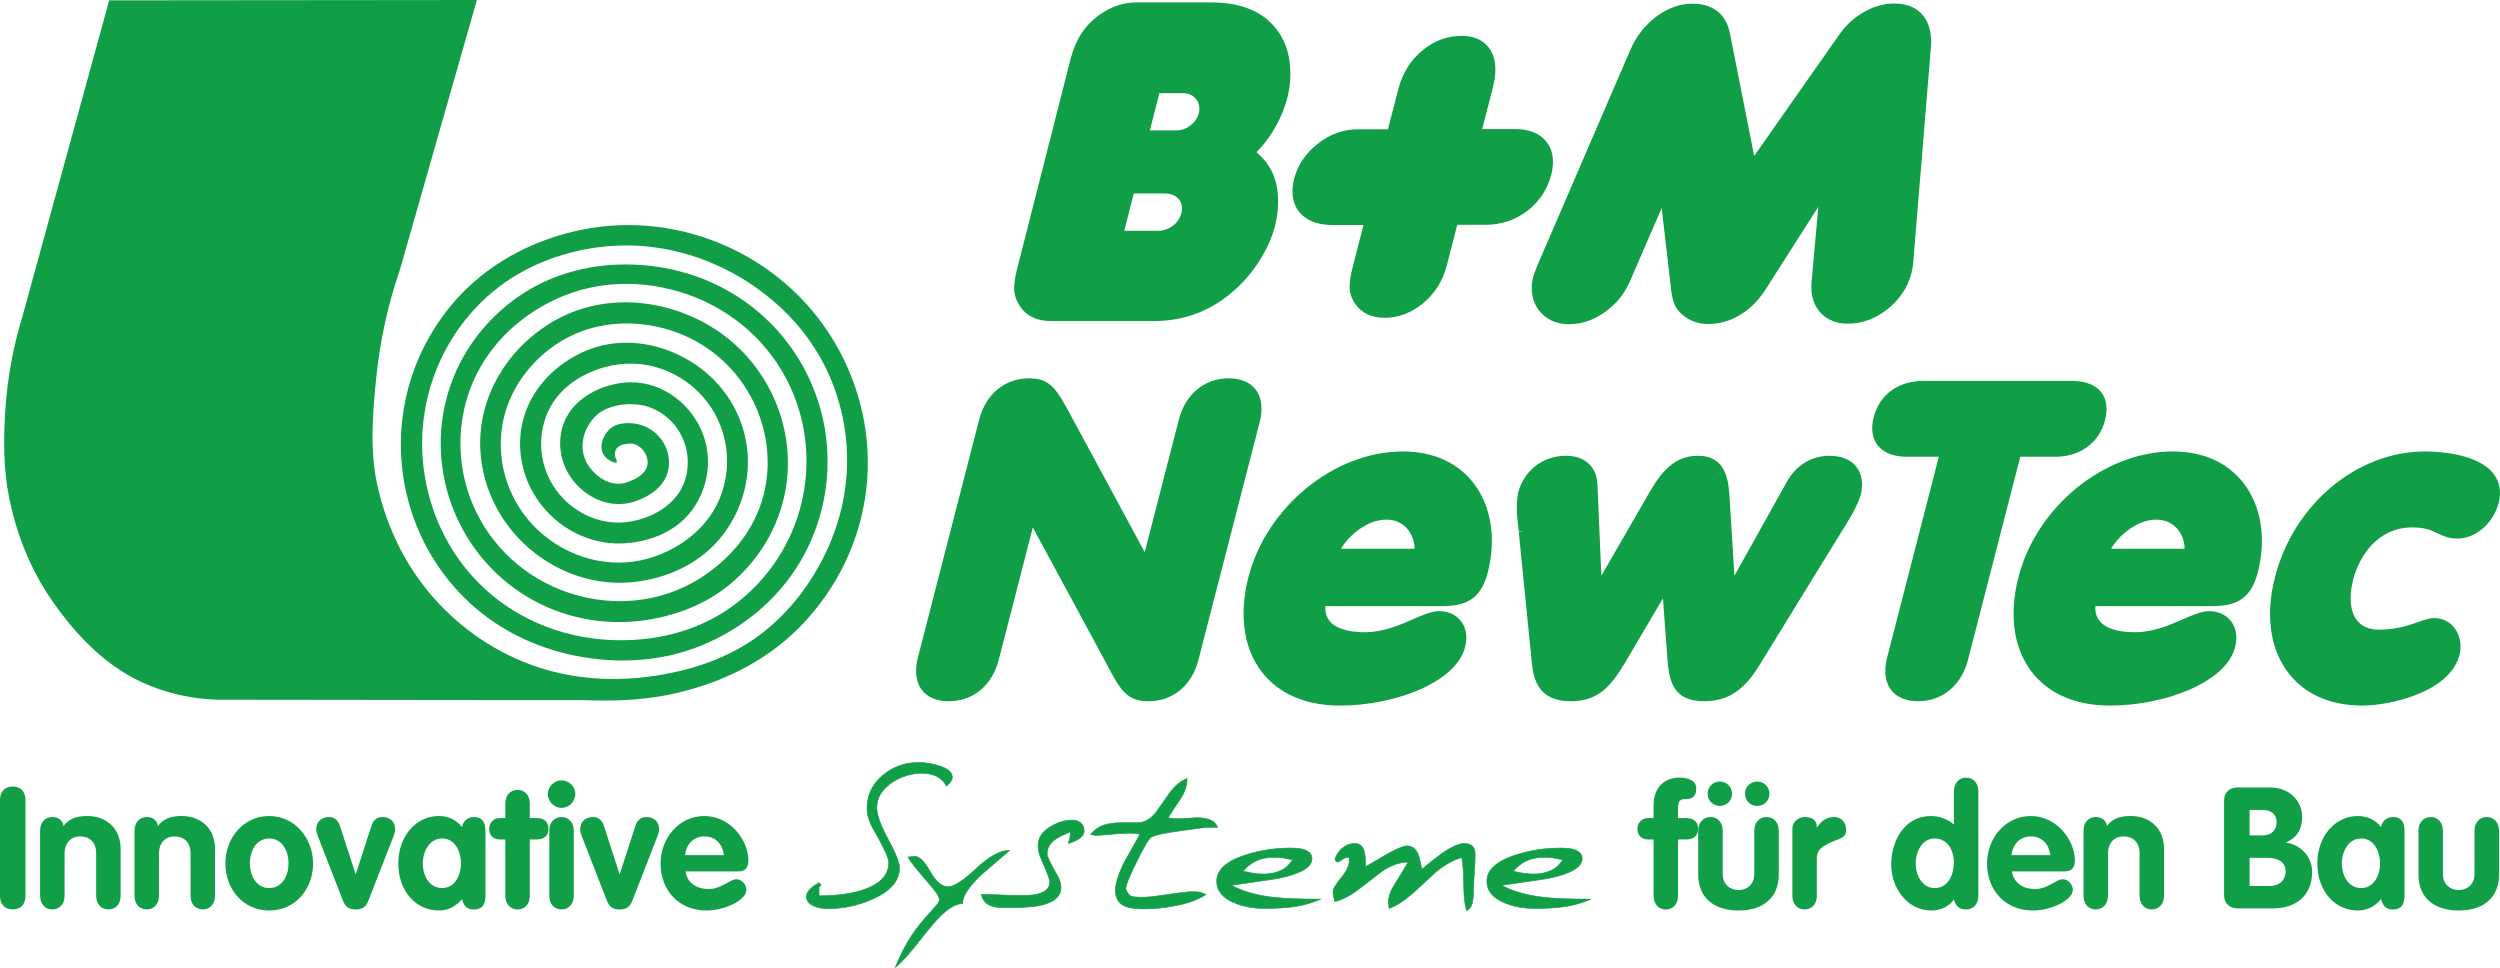 <?xml version="1.0" encoding="UTF-8"?><svg id="a" xmlns="http://www.w3.org/2000/svg" viewBox="0 0 1522.8 589.77"><defs><style>.b{fill-rule:evenodd;}.b,.c{fill:#109e46;}.d{fill:none;stroke:#109e46;stroke-width:.36px;}</style></defs><path class="b" d="M375.61,282.01l-.04-1.83c-1.02-1.62-1.32-3.57-.76-5.4,.98-3.36,4.67-4.25,7.82-4.55,5.82-.56,10.58,3.95,11.69,9.52,1.49,7.57-6.04,11.82-12.33,13.99-9.18,3.18-18.15-2.35-23.37-9.87-6.76-9.73-3.96-22.7,4.59-30.85,7.4-7.01,24.28-9.49,36.33-3.32,14.58,7.43,22.02,23.84,18.54,39.74-3.61,16.41-18.95,25.85-34.8,28.35-14.92,2.39-29.76-3.4-40.22-14.15-12.79-13.22-16.84-32.62-10.51-49.86,6.42-17.47,23.12-27.89,40.93-31.3,18.96-3.61,38.35,2.77,51.99,16.33,15.72,15.64,21.22,38.72,14.71,59.89-5.92,19.25-21.82,33.12-40.48,39.96-23.54,8.61-49.6,3.05-68.73-12.86-18.44-15.29-28.05-38.84-25.55-62.69,2.3-21.68,14.88-40.64,32.69-52.93,20.92-14.4,47.44-16.53,71.32-8.66,20.58,6.76,37.75,21.17,47.99,40.22,9.87,18.35,12.88,39.78,7.64,60.01-5.47,21.17-19.92,38.51-38.2,50.21-25.63,16.45-57.64,18.36-85.78,7.14-25.15-10.05-45.09-30.09-54.57-55.52-7.9-21.21-8.09-44.51-.43-65.8,9.05-25.13,28.72-44.59,52.83-55.7,24.86-11.43,53.13-11.86,78.89-3.1,22.45,7.64,41.99,22.19,55.26,41.87,17.85,26.49,22.74,59.56,13.93,90.21-6.8,23.67-21.46,44.3-41.43,58.62-21.1,15.14-46.98,21.21-72.74,20.2-30.73-1.19-60.27-13.3-81.86-35.42-15.81-16.15-26.4-36.63-31.12-58.7-4.5-20.96-3.4-42.76,3.27-63.13,6.51-19.93,18.03-37.87,33.62-51.95,19.04-17.17,43.31-26.99,68.6-30.18,29.59-3.75,59.38,3.07,85.01,18.11,22.92,13.47,42,32.91,53.39,57.01,8.96,18.96,13.09,39.88,12.11,60.82-.92,20.19-6.88,39.74-16.53,57.47-9.14,16.71-21.42,31.55-36.72,43-19.35,14.44-42.64,21.88-66.4,25.12-24.49,3.35-49.52,1.43-72.77-7.12-22.57-8.29-42.64-22.15-58.66-40.04-17.34-19.34-28.9-43.03-34.68-68.27-4.97-21.64-3.15-43.91-.98-65.84,2.25-22.83,7.19-45.36,14.66-67.04L290.47,0,66.51,.22,13.58,193.12c-5.48,17.98-8.93,36.52-10.24,55.26-1.28,18.4-1.4,36.98,2.3,55.09,4.5,22.18,12.97,43.4,25.85,62.05,15.17,21.98,34.3,41.83,59.37,51.99,15.26,6.16,31.62,9.14,48.08,8.71l217.33,.27c16.62,.59,32.86,.2,49.14-2.95,30.81-5.94,60.06-19.41,82.13-41.99,22.3-22.87,36.68-52.38,40.2-84.17,3.45-30.86-3.48-61.93-19.25-88.67-15.89-26.99-40.17-47.99-69.03-60.1-28.3-11.9-59.67-14.75-89.6-7.7-27.63,6.5-53.22,20.45-72.18,41.75-24.53,27.58-36.47,64.1-32.9,100.83,3.15,32.14,17.77,62.11,41.58,83.96,19.29,17.72,43.65,28.74,69.45,32.93,24.27,3.97,49.35,2,72.13-7.48,26.35-10.95,48.67-30.13,62.11-55.43,12.32-23.25,16.75-49.86,12.46-75.83-3.75-22.57-13.86-43.58-29.17-60.57-19.59-21.81-46.63-35.33-75.66-38.95-28.57-3.56-57.94,1.92-81.78,18.45-20.71,14.36-36.17,35.2-43.19,59.47-6.8,23.47-5.39,48.5,3.79,71.12,9.52,23.47,26.81,42.93,49.14,54.92,20.66,11.1,44.37,15.05,67.58,11.65,18.7-2.75,36.73-9.68,51.39-21.8,19.42-16.07,32.17-38.98,34.81-64.1,1.96-18.71-1.77-37.55-10.36-54.25-9.56-18.58-24.83-33.62-43.57-42.84-28.91-14.28-63.46-14.79-91.1,2.59-25.88,16.28-42.84,44.34-41.86,75.2,.73,22.05,10.29,42.85,26.14,58.15,17.6,16.99,41.53,26.18,65.98,23.97,22.01-2,43.05-11.82,56.36-29.76,12.02-16.22,17.09-36.64,13.35-56.53-3.82-20.19-16.28-37.62-33.79-48.29-19.98-12.2-44.76-15.43-66.23-5.31-19.42,9.18-34.47,26.65-37.1,48.33-2.13,17.35,3.53,34.7,15.18,47.65,12.23,13.65,29.88,21.38,48.23,20.19,16.62-1.07,32.95-8.02,42.29-22.18,9.82-14.85,11.13-33.84,2.85-49.66-9.39-17.94-28.73-29.12-48.96-25.58-16.11,2.81-31.66,12.7-34.94,29.5-2.04,10.41,.56,21.17,7.1,29.54,8.75,11.18,23.16,17.47,37.06,13.09,10.16-3.23,20.19-10.11,21.34-21.38,1.15-11.27-5.78-21.72-16.53-25.25-7.74-2.56-17.13-1.36-20.66,3.69-3.11,3.15-5.36,10.04-2.51,14.29,1.83,2.71,4.71,4.55,7.95,5.01"/><path class="b" d="M767.59,90.3l-2.21,2.39,2.37,2.25c7.18,6.87,10.79,16.21,10.79,28.03,0,4.78-.66,9.73-1.95,14.84-1.52,5.93-4.09,12.01-7.74,18.25-4.14,7.06-9.12,13.37-14.96,18.91-14.47,13.74-31.57,20.61-51.32,20.61h-62.25c-8.9,0-15.35-3.17-19.36-9.52-2.14-3.39-3.21-6.83-3.21-10.35,0-2.76,.49-6.35,1.5-10.75l32.95-129.37c2.94-11.51,8.78-20.37,17.55-26.56,7.12-5.04,14.62-7.57,22.48-7.57h45.28c16.79,0,29.39,4.59,37.84,13.76,7.1,7.71,10.65,17.67,10.65,29.88,0,4.79-.6,9.53-1.78,14.2-1.5,5.88-3.8,11.64-6.89,17.28-2.88,5.24-6.13,9.82-9.73,13.71m-67.17-10.85h16.07c3.1,0,5.97-1,8.63-3.04,2.65-2.02,4.34-4.48,5.08-7.39,.25-.92,.36-1.84,.36-2.76,0-2.69-.91-4.92-2.74-6.72-1.88-1.85-4.25-2.76-7.13-2.76h-14.52l-5.76,22.66Zm-15.62,61.16h20.08c3.72,0,6.95-1.08,9.7-3.23,2.57-2,4.24-4.55,5.04-7.62,.23-.93,.36-1.86,.36-2.76,0-2.72-.99-4.94-2.95-6.64-1.93-1.67-4.48-2.51-7.65-2.51h-18.77l-5.81,22.76Z"/><path class="b" d="M830.51,137.06h-18.72c-8.02,0-14.21-1.99-18.56-6-3.97-3.65-5.96-8.52-5.96-14.63,0-2.38,.33-4.85,.98-7.4,2.14-8.37,6.89-15.48,14.24-21.32,7.5-5.98,15.73-8.95,24.68-8.95h18.27l6.24-24.25c2.56-9.96,7.56-17.95,15.01-24.01,7.08-5.76,14.96-8.64,23.63-8.64,6.27,0,11.23,1.75,14.86,5.25,3.79,3.66,5.68,8.8,5.68,15.42,0,3.25-.48,6.75-1.44,10.48l-6.57,25.61h19.99c7.36,0,13.1,1.9,17.24,5.72,3.91,3.59,5.87,8.39,5.87,14.38,0,2.36-.34,4.82-.99,7.38-2.34,9.15-7.18,16.56-14.48,22.22-7.42,5.75-16.07,8.62-25.94,8.62h-16.89l-6.4,24.81c-2.45,9.47-7.35,17.22-14.75,23.21-7.06,5.74-14.74,8.6-23.03,8.6s-14.13-2.88-18.1-8.66c-2.2-3.21-3.3-6.65-3.3-10.36,0-3.01,.58-6.76,1.73-11.24l6.72-26.23Z"/><path class="b" d="M1012.18,126.64l-19.21,44.4c-3.45,8-8.71,14.43-15.75,19.33-6.79,4.72-13.92,7.09-21.36,7.09-6.68,0-12.06-1.98-16.15-5.91l-.02-.03-.03-.02c-4.41-4.09-6.63-9.52-6.63-16.28,0-2.13,.26-4.2,.78-6.22,.49-1.94,1.57-4.82,3.22-8.65l55.91-129.67c3.79-8.8,9.34-15.82,16.64-21.05,6.85-4.92,13.94-7.38,21.28-7.38,6.17,0,11.22,1.51,15.12,4.52,4.01,3.11,6.61,7.7,7.81,13.75l14.69,74.49,51.71-73.71c3.59-5.12,7.8-9.26,12.63-12.43,6.82-4.48,13.79-6.72,20.94-6.72s12.43,1.97,16.38,5.92c4.09,4.11,6.15,9.99,6.15,17.61,0,.6-.02,1.2-.04,1.8l-10.91,132.82c-.17,1.97-.51,3.96-1.04,6-2.23,8.74-7.11,16.07-14.65,22.04-7.44,5.88-15.47,8.82-24.07,8.82-6.57,0-11.9-1.98-15.95-5.93-4.2-4.1-6.3-9.62-6.3-16.55,0-.84,.03-1.68,.09-2.55l4.16-46.19-31.94,50.04c-3.71,5.82-8.01,10.48-12.89,13.98-6.89,4.92-14.33,7.39-22.33,7.39-6.03,0-11.2-1.86-15.51-5.58-2.14-1.87-3.67-3.73-4.6-5.59-1.01-2.05-1.77-4.99-2.3-8.84l-5.86-50.7Z"/><path class="c" d="M764.82,237.24c-3.46-4.46-9.11-6.8-16.37-6.8-14.74,0-26.39,9.63-30.38,25.14l-20.8,80.75-44-81.4c-9.57-17.82-13.15-24.48-26.45-24.48-14.76,0-26.41,9.63-30.39,25.14l-37.27,144.72c-2.7,10.5-.18,16.69,2.41,20.04,3.45,4.44,9.11,6.8,16.36,6.8,14.75,0,26.4-9.62,30.39-25.14l20.79-80.75,43.92,81.23c9.11,17.44,12.88,24.66,26.55,24.66,14.76,0,26.4-9.62,30.39-25.14l37.28-144.7c2.71-10.51,.17-16.71-2.42-20.05"/><path class="c" d="M854.43,275c-41.63,0-82.91,33.62-93.97,76.53-5.89,22.9-2.99,43.45,8.2,57.85,10.33,13.34,26.82,20.4,47.69,20.4,32.17,0,70.42-13.64,76.08-35.62,1.58-6.09,.68-11.71-2.51-15.82-3.02-3.91-7.76-6.08-13.34-6.08-4.55,0-9.78,2.29-15.84,4.92-8.08,3.54-18.16,7.92-29.43,7.92-10.54,0-17.99-2.43-21.57-7.06-2.32-2.99-2.62-6.39-2.42-8.85h71.03c13.56,0,23.49-3.47,27.86-20.41,5.32-20.68,2.16-40.56-8.67-54.53-9.78-12.59-24.68-19.26-43.11-19.26m-9.97,41.52c6.98,0,11.11,3.42,13.33,6.29,2.53,3.26,3.94,7.66,3.83,11.45h-44.75c4.48-7.73,15.51-17.74,27.59-17.74"/><path class="c" d="M1114.36,277.62c-11.02,0-20.55,5.91-26.14,16.2l-31.75,56.89-2.89-46.65c-.63-10.53-1.58-26.44-19.45-26.44-16.63,0-24.57,13.84-31.02,25.07l-27.69,47.99-2.37-55.28c-.31-10.96-7.64-17.78-19.14-17.78-13.99,0-25.7,8.95-29.18,22.49-1.45,7.76-.69,14.35,.34,23.49l3.47-.07-3.44,.36,7.99,79.95c1.03,10.85,4.66,23.3,23.67,23.3,16.02,0,23.91-8.14,32.89-23.18l23.29-39.52,2.82,38.05c1.02,12.47,3.59,24.66,22.28,24.66,14.18,0,24.23-6.53,33.56-21.82l49.29-80.13c5.72-9.11,9.87-15.68,12.46-23.59,1.74-6.72,.82-12.83-2.56-17.21-2.39-3.08-7.18-6.77-16.42-6.77"/><path class="c" d="M1251.78,278.23c15.23,0,26.9-8.52,30.43-22.25,2.25-8.74,0-14.1-2.29-17.04-2.45-3.17-7.57-6.94-18.02-6.94h-90.19c-15.48,0-26.85,8.32-30.44,22.26-1.74,6.78-.9,12.64,2.42,16.93,2.5,3.2,7.61,7.03,17.89,7.03h19.4l-31.43,122.07c-2.7,10.5-.18,16.69,2.41,20.04,3.46,4.46,9.12,6.8,16.36,6.8,14.76,0,26.4-9.62,30.4-25.14l31.87-123.77h21.19Z"/><path class="c" d="M1323.45,275c-41.64,0-82.92,33.62-93.96,76.53-5.89,22.89-3,43.43,8.18,57.85,10.34,13.34,26.83,20.4,47.7,20.4,32.18,0,70.43-13.64,76.09-35.62,1.56-6.09,.67-11.71-2.52-15.82-3.03-3.91-7.77-6.08-13.35-6.08-4.55,0-9.77,2.29-15.82,4.92-8.09,3.54-18.16,7.92-29.43,7.92-10.54,0-18-2.43-21.57-7.06-2.32-2.99-2.62-6.39-2.41-8.85h71.03c13.57,0,23.49-3.47,27.85-20.41,5.33-20.68,2.16-40.56-8.67-54.53-9.77-12.59-24.67-19.26-43.11-19.26m-9.96,41.52c6.99,0,11.11,3.42,13.33,6.29,2.53,3.26,3.94,7.66,3.82,11.45h-44.75c4.49-7.73,15.52-17.74,27.6-17.74"/><path class="c" d="M1518.85,288.56c-9.76-12.58-34.44-13.56-41.77-13.56-41.5,0-79.93,32.19-91.34,76.53-5.96,23.14-3.01,43.93,8.29,58.52,10,12.9,25.55,19.73,44.97,19.73,16.03,0,53.18-7.79,59.14-30.91,1.5-5.84,.34-11.97-3.1-16.41-3-3.87-7.39-5.99-12.37-5.99-2.82,0-5.81,1.04-9.62,2.38-5.66,2-13.43,4.7-23.93,4.7-6,0-10.53-1.92-13.47-5.72-4.13-5.33-4.98-14.29-2.34-24.57,3.99-15.47,15.54-32.01,36-32.01,8.03,0,11.81,1.82,15.46,3.59,3.27,1.59,6.66,3.22,12.14,3.22,11.09,0,21.85-9.35,25.05-21.73,1.76-6.84,.71-12.82-3.12-17.76"/><path class="c" d="M0,487.13c0-5.17,3.31-8.06,7.76-8.06s7.76,2.89,7.76,8.06v58.78c0,5.17-3.31,8.06-7.76,8.06s-7.76-2.88-7.76-8.06v-58.78Z"/><path class="c" d="M24.42,505.95c0-4.97,3.11-8.28,7.45-8.28,3.82,0,6.31,2.07,6.83,5.49,2.89-4.04,7.35-6.11,14.39-6.11,11.69,0,20.39,7.44,20.39,20.08v28.57c0,4.96-3.1,8.26-7.45,8.26s-7.45-3.3-7.45-8.26v-25.98c0-6.93-4.34-10.25-9.73-10.25-6.1,0-9.51,4.45-9.51,10.25v25.98c0,4.96-3.1,8.26-7.45,8.26s-7.45-3.3-7.45-8.26v-39.75Z"/><path class="c" d="M81.94,505.95c0-4.97,3.09-8.28,7.45-8.28,3.82,0,6.31,2.07,6.82,5.49,2.9-4.04,7.34-6.11,14.39-6.11,11.69,0,20.38,7.44,20.38,20.08v28.57c0,4.96-3.1,8.26-7.45,8.26s-7.45-3.3-7.45-8.26v-25.98c0-6.93-4.35-10.25-9.73-10.25-6.1,0-9.52,4.45-9.52,10.25v25.98c0,4.96-3.1,8.26-7.45,8.26s-7.45-3.3-7.45-8.26v-39.75Z"/><path class="c" d="M190.69,525.93c0,15.53-10.66,28.67-26.7,28.67s-26.7-13.14-26.7-28.67,10.97-28.87,26.7-28.87,26.7,13.77,26.7,28.87m-38.5,0c0,7.14,3.73,15.01,11.8,15.01s11.79-7.87,11.79-15.01-3.62-15.2-11.79-15.2-11.8,8.06-11.8,15.2"/><path class="c" d="M193.58,509.27c-.73-1.87-.93-3-.93-4.36,0-4.76,3.72-7.24,7.77-7.24s5.89,3,6.62,5.29l9.52,29.4h.21l9.51-29.4c.73-2.29,2.49-5.29,6.63-5.29s7.76,2.48,7.76,7.24c0,1.36-.21,2.49-.93,4.36l-15.01,38.5c-1.44,3.83-3,6.19-8.07,6.19s-6.62-2.37-8.07-6.19l-15.01-38.5Z"/><path class="c" d="M295.71,544.24c0,3.85,0,9.75-7.14,9.75-4.35,0-6.11-2.38-7.14-6.33-3.83,4.56-8.49,6.93-14.18,6.93-13.97,0-24.64-11.89-24.64-28.67s10.97-28.87,24.64-28.87c5.48,0,10.86,2.18,14.18,6.83,.41-3.61,3.52-6.21,7.14-6.21,7.14,0,7.14,5.9,7.14,9.73v36.83Zm-26.39-3.3c7.75,0,11.48-7.87,11.48-15.01s-3.62-15.2-11.48-15.2-11.8,8.06-11.8,15.2,3.72,15.01,11.8,15.01"/><path class="c" d="M307.8,511.34h-3.31c-4.04,0-6.53-2.48-6.53-6.52,0-3.72,2.8-6.53,6.53-6.53h3.31v-8.89c0-4.97,3.1-8.28,7.45-8.28s7.45,3.31,7.45,8.28v8.89h4.24c3.84,0,7.14,1.77,7.14,6.53s-3.31,6.52-7.14,6.52h-4.24v34.35c0,4.98-3.1,8.3-7.45,8.3s-7.45-3.32-7.45-8.3v-34.35Z"/><path class="c" d="M350.43,483.5c0,4.65-3.72,8.58-8.39,8.58s-8.38-4.02-8.38-8.58c0-4.24,3.93-8.17,8.38-8.17s8.39,3.82,8.39,8.17m-15.83,22.45c0-4.97,3.09-8.28,7.44-8.28s7.45,3.31,7.45,8.28v39.75c0,4.96-3.1,8.26-7.45,8.26s-7.44-3.3-7.44-8.26v-39.75Z"/><path class="c" d="M354.35,509.27c-.73-1.87-.93-3-.93-4.36,0-4.76,3.73-7.24,7.77-7.24s5.9,3,6.63,5.29l9.52,29.4h.2l9.52-29.4c.73-2.29,2.49-5.29,6.63-5.29s7.75,2.48,7.75,7.24c0,1.36-.2,2.49-.93,4.36l-15,38.5c-1.45,3.83-3.01,6.19-8.07,6.19s-6.63-2.37-8.08-6.19l-15.01-38.5Z"/><path class="c" d="M417.58,530.8c1.03,7.33,7.14,10.75,14.07,10.75,7.66,0,12.94-5.99,16.88-5.99,3.2,0,6.1,3.2,6.1,6.4,0,6.43-13.23,12.64-24.31,12.64-16.78,0-27.95-12.21-27.95-28.68,0-15.1,10.97-28.87,26.7-28.87s26.8,14.68,26.8,27.12c0,4.44-1.96,6.63-6.52,6.63h-31.77Zm23.39-9.94c-.83-6.51-4.97-11.39-11.91-11.39s-11.07,5.08-11.79,11.39h23.7Z"/><path class="c" d="M580.05,473.38c0,.95-.32,1.88-.94,2.74-.63,.87-1.53,1.77-2.69,2.74-1.18-2.58-3.09-4.53-5.75-5.87-2.67-1.33-5.6-2-8.8-2-6.6,0-12.71,1.86-18.33,5.53-6.3,4.17-9.45,9.29-9.45,15.41,0,4.34,2.29,10.78,6.9,19.31,4.61,8.51,6.92,14.27,6.92,17.27,0,7.95-5.49,14.34-16.45,19.18-8.73,3.87-17.8,5.81-27.2,5.81-3.12,0-5.82-.49-8.14-1.45-3.31-1.38-4.95-3.36-4.95-5.96,0-1.55,.93-3.2,2.76-4.95,1.36-1.27,3.01-2.42,4.95-3.49l1.31,1.45-1.31,1.3v5.24c10.28,0,18.96-1.1,26.05-3.34,10.96-3.47,16.43-9.14,16.43-16.99,0-2.62-3-9.14-9.01-19.6-2.82-4.86-4.22-9.31-4.22-13.37,0-7.94,3.13-14.57,9.38-19.9,6.26-5.32,13.55-7.99,21.91-7.99,4.07,0,8.14,.62,12.22,1.87,5.63,1.74,8.44,4.09,8.44,7.06"/><path class="d" d="M580.05,473.38c0,.95-.32,1.88-.94,2.74-.63,.87-1.53,1.77-2.69,2.74-1.18-2.58-3.09-4.53-5.75-5.87-2.67-1.33-5.6-2-8.8-2-6.6,0-12.71,1.86-18.33,5.53-6.3,4.17-9.45,9.29-9.45,15.41,0,4.34,2.29,10.78,6.9,19.31,4.61,8.51,6.92,14.27,6.92,17.27,0,7.95-5.49,14.34-16.45,19.18-8.73,3.87-17.8,5.81-27.2,5.81-3.12,0-5.82-.49-8.14-1.45-3.31-1.38-4.95-3.36-4.95-5.96,0-1.55,.93-3.2,2.76-4.95,1.36-1.27,3.01-2.42,4.95-3.49l1.31,1.45-1.31,1.3v5.24c10.28,0,18.96-1.1,26.05-3.34,10.96-3.47,16.43-9.14,16.43-16.99,0-2.62-3-9.14-9.01-19.6-2.82-4.86-4.22-9.31-4.22-13.37,0-7.94,3.13-14.57,9.38-19.9,6.26-5.32,13.55-7.99,21.91-7.99,4.07,0,8.14,.62,12.22,1.87,5.63,1.74,8.44,4.09,8.44,7.06Z"/><path class="c" d="M614.98,517.96c-5.83,5.03-11.6,10-17.32,14.94-7.57,7.14-11.35,13-11.35,17.54-3.98,0-8.68,2.72-14.12,8.16-2.52,2.54-7.23,8.17-14.1,16.94-5.53,6.99-9.81,11.56-12.8,13.7,3-7.2,6.11-13.29,9.3-18.3,3.21-5,7.51-10.43,12.94-16.25,1.75-1.95,2.68-2.97,2.77-3.08,1.26-1.55,1.88-2.72,1.88-3.48,0-1.76-1.74-4.63-5.23-8.62-8.54-9.8-13.15-15.61-13.82-17.46l4.07-.43c2.81,0,5.94,3.09,9.38,9.23,3.45,6.17,7.07,9.25,10.84,9.25s9.34-3.69,17.25-11.09c7.9-7.38,14.66-11.07,20.3-11.07"/><path class="d" d="M614.98,517.96c-5.83,5.03-11.6,10-17.32,14.94-7.57,7.14-11.35,13-11.35,17.54-3.98,0-8.68,2.72-14.12,8.16-2.52,2.54-7.23,8.17-14.1,16.94-5.53,6.99-9.81,11.56-12.8,13.7,3-7.2,6.11-13.29,9.3-18.3,3.21-5,7.51-10.43,12.94-16.25,1.75-1.95,2.68-2.97,2.77-3.08,1.26-1.55,1.88-2.72,1.88-3.48,0-1.76-1.74-4.63-5.23-8.62-8.54-9.8-13.15-15.61-13.82-17.46l4.07-.43c2.81,0,5.94,3.09,9.38,9.23,3.45,6.17,7.07,9.25,10.84,9.25s9.34-3.69,17.25-11.09c7.9-7.38,14.66-11.07,20.3-11.07Z"/><path class="c" d="M660.37,506.22c0,2.23-1.7,4.16-5.09,5.82-1.36,.67-2.87,1.25-4.51,1.74,.29-.97,.58-2.12,.88-3.49,.28-1.36,.43-2.57,.43-3.64-4.76,2.03-7.86,3.59-9.31,4.65-3.3,2.42-4.94,5.39-4.94,8.88,0,1.45,1.89,5.48,5.67,12.09,1.84,3.18,2.76,5.96,2.76,8.28,0,5.72-4.61,9.46-13.82,11.21-4.07,.77-11.01,1.15-20.8,1.15-3.68,0-6.6-.48-8.73-1.45-2.72-1.27-4.46-3.49-5.24-6.69,2.23,0,5.63,.1,10.17,.3,4.56,.18,8.05,.29,10.48,.29h6.69c3.69,0,6.74-.49,9.16-1.47,3.5-1.36,5.24-3.57,5.24-6.67,0-1.65-1.6-5.98-4.8-12.95-1.55-3.39-2.33-6.46-2.33-9.16,0-4.47,2.29-8.18,6.91-11.14,4.61-2.95,9.28-4.43,14.04-4.43,2.03,0,3.73,.58,5.09,1.75,1.35,1.15,2.03,2.8,2.03,4.94"/><path class="d" d="M660.37,506.22c0,2.23-1.7,4.16-5.09,5.82-1.36,.67-2.87,1.25-4.51,1.74,.29-.97,.58-2.12,.88-3.49,.28-1.36,.43-2.57,.43-3.64-4.76,2.03-7.86,3.59-9.31,4.65-3.3,2.42-4.94,5.39-4.94,8.88,0,1.45,1.89,5.48,5.67,12.09,1.84,3.18,2.76,5.96,2.76,8.28,0,5.72-4.61,9.46-13.82,11.21-4.07,.77-11.01,1.15-20.8,1.15-3.68,0-6.6-.48-8.73-1.45-2.72-1.27-4.46-3.49-5.24-6.69,2.23,0,5.63,.1,10.17,.3,4.56,.18,8.05,.29,10.48,.29h6.69c3.69,0,6.74-.49,9.16-1.47,3.5-1.36,5.24-3.57,5.24-6.67,0-1.65-1.6-5.98-4.8-12.95-1.55-3.39-2.33-6.46-2.33-9.16,0-4.47,2.29-8.18,6.91-11.14,4.61-2.95,9.28-4.43,14.04-4.43,2.03,0,3.73,.58,5.09,1.75,1.35,1.15,2.03,2.8,2.03,4.94Z"/><path class="c" d="M741.7,503.89c-3.59,0-6.89,.14-9.9,.43-.29,0-3.55,.45-9.75,1.32-12.13,1.55-19.11,3.04-20.95,4.43-1.84,1.4-5.48,7.83-10.91,19.28-1.07,2.24-1.94,4.17-2.62,5.83-.97,2.32-1.61,4.4-1.89,6.26,.98,2.41,2.03,3.87,3.19,4.36,1.18,.48,3.36,.73,6.56,.73s6.88-.35,11.35-1.02c10.08-1.55,16.34-2.34,18.76-2.34s4.1,.09,5.02,.22c.92,.15,2.25,.66,4,1.52-4.55,2.92-10.35,5.11-17.38,6.56s-13.8,2.18-20.3,2.18-11.4-.96-13.83-2.91c-2.43-1.94-3.63-4.71-3.63-8.3,0-4.26,1.83-10.08,5.52-17.46,.19-.37,3.36-6,9.47-16.87-1.76-.29-2.72-.43-2.91-.43-.77-.11-1.79-.15-3.06-.15-2.71,0-5.18,.1-7.42,.3-7.66,.67-11.78,1.02-12.36,1.02-1.26,0-2.24-.1-2.92-.28-.67-.19-1.16-.29-1.45-.29,2.33-2.81,4.99-4.69,8.01-5.67,3-.97,6.45-1.47,10.33-1.47h10.33c3.88,0,7.52-1.98,10.91-5.97,2.81-3.99,5.62-7.96,8.43-11.95,3.59-4.76,7.18-7.76,10.77-9.03,0,4.38-1.4,8.6-4.2,12.66-4.17,6.13-6.6,9.91-7.28,11.37,1.75,.31,3.54,.44,5.38,.44,1.37,0,3.61-.09,6.76-.27,3.15-.2,4.88-.31,5.18-.31,3,0,5.62,.38,7.85,1.15,2.23,.79,3.88,2.34,4.95,4.66"/><path class="d" d="M741.7,503.89c-3.59,0-6.89,.14-9.9,.43-.29,0-3.55,.45-9.75,1.32-12.13,1.55-19.11,3.04-20.95,4.43-1.84,1.4-5.48,7.83-10.91,19.28-1.07,2.24-1.94,4.17-2.62,5.83-.97,2.32-1.61,4.4-1.89,6.26,.98,2.41,2.03,3.87,3.19,4.36,1.18,.48,3.36,.73,6.56,.73s6.88-.35,11.35-1.02c10.08-1.55,16.34-2.34,18.76-2.34s4.1,.09,5.02,.22c.92,.15,2.25,.66,4,1.52-4.55,2.92-10.35,5.11-17.38,6.56s-13.8,2.18-20.3,2.18-11.4-.96-13.83-2.91c-2.43-1.94-3.63-4.71-3.63-8.3,0-4.26,1.83-10.08,5.52-17.46,.19-.37,3.36-6,9.47-16.87-1.76-.29-2.72-.43-2.91-.43-.77-.11-1.79-.15-3.06-.15-2.71,0-5.18,.1-7.42,.3-7.66,.67-11.78,1.02-12.36,1.02-1.26,0-2.24-.1-2.92-.28-.67-.19-1.16-.29-1.45-.29,2.33-2.81,4.99-4.69,8.01-5.67,3-.97,6.45-1.47,10.33-1.47h10.33c3.88,0,7.52-1.98,10.91-5.97,2.81-3.99,5.62-7.96,8.43-11.95,3.59-4.76,7.18-7.76,10.77-9.03,0,4.38-1.4,8.6-4.2,12.66-4.17,6.13-6.6,9.91-7.28,11.37,1.75,.31,3.54,.44,5.38,.44,1.37,0,3.61-.09,6.76-.27,3.15-.2,4.88-.31,5.18-.31,3,0,5.62,.38,7.85,1.15,2.23,.79,3.88,2.34,4.95,4.66Z"/><path class="c" d="M804.55,547.68c-5.53,2.32-10.87,3.86-16.01,4.59-5.13,.74-11.2,1.09-18.18,1.09s-12.9-1.1-18.35-3.36c-7.26-2.98-10.9-7.4-10.9-13.23,0-6.98,6.01-12.36,18.04-16.15,8.64-2.72,17.55-4.07,26.77-4.07,3.5,0,6.21,.28,8.15,.87,3.39,1.07,5.09,2.9,5.09,5.53,0,5.34-7.03,9.41-21.1,12.23-9.31,1.36-18.63,2.7-27.94,4.07,6.89,3.79,15.72,6.26,26.49,7.41,6.2,.68,15.52,1.02,27.93,1.02m-17.17-24c-2.43-.48-4.44-.85-6.04-1.11-1.61-.23-3.33-.37-5.17-.37-4.06,0-7.61,.67-10.62,1.99-3.01,1.3-5.77,3.45-8.29,6.46,4.66,1.16,8.73,1.75,12.22,1.75,3.98,0,7.46-.68,10.48-2.04,3-1.37,5.48-3.59,7.42-6.69"/><path class="d" d="M804.55,547.68c-5.53,2.32-10.87,3.86-16.01,4.59-5.13,.74-11.2,1.09-18.18,1.09s-12.9-1.1-18.35-3.36c-7.26-2.98-10.9-7.4-10.9-13.23,0-6.98,6.01-12.36,18.04-16.15,8.64-2.72,17.55-4.07,26.77-4.07,3.5,0,6.21,.28,8.15,.87,3.39,1.07,5.09,2.9,5.09,5.53,0,5.34-7.03,9.41-21.1,12.23-9.31,1.36-18.63,2.7-27.94,4.07,6.89,3.79,15.72,6.26,26.49,7.41,6.2,.68,15.52,1.02,27.93,1.02Zm-17.17-24c-2.43-.48-4.44-.85-6.04-1.11-1.61-.23-3.33-.37-5.17-.37-4.06,0-7.61,.67-10.62,1.99-3.01,1.3-5.77,3.45-8.29,6.46,4.66,1.16,8.73,1.75,12.22,1.75,3.98,0,7.46-.68,10.48-2.04,3-1.37,5.48-3.59,7.42-6.69Z"/><path class="c" d="M898.54,520.34c0,2.54-.09,5.26-.29,8.17-.48,7.39-.73,12.06-.73,14.01,0,2.91-.24,5.43-.73,7.59-.48,2.14-1.65,3.69-3.5,4.66-1.06-3.58-1.64-9.09-1.75-16.49-.09-7.41-.48-12.72-1.16-15.92-5.24,1.47-10.52,4.42-15.86,8.88-4.46,4.17-8.92,8.3-13.39,12.37-5.53,4.87-10.53,8.1-14.99,9.75l-.43-3.77c0-3.11,1.01-6.31,3.04-9.6,5.83-9.52,8.79-14.45,8.88-14.86-4.94,0-10.13,1.81-15.57,5.39-4.65,3.59-9.26,7.13-13.81,10.62-5.63,4.37-10.67,7.04-15.14,8.01-.19-.68-.43-1.63-.73-2.86-.29-1.2-.43-2.2-.43-2.97,0-1.75,1.65-4.61,4.95-8.58,3.3-3.97,4.94-7.48,4.94-10.48v-1.9h-1.59c-.68,0-1.41,.28-2.19,.84-1.74,1.3-2.95,1.93-3.64,1.93l-1.31-1.61c.77-2.7,2.29-5.02,4.51-6.9,2.23-1.88,4.75-2.84,7.57-2.84s4.56,1.32,5.53,3.93c.68,1.74,1.01,4.36,1.01,7.85v2.47c4.16-2.42,8.35-4.89,12.52-7.41,6.4-3.59,10.66-5.39,12.8-5.39,3.68,0,6.2,2.43,7.56,7.29,.68,3.39,1.16,5.71,1.46,6.96,5.81-4.77,9.84-7.96,12.08-9.53,5.91-4.11,10.52-6.17,13.82-6.17,4.37,0,6.54,2.18,6.54,6.56"/><path class="d" d="M898.54,520.34c0,2.54-.09,5.26-.29,8.17-.48,7.39-.73,12.06-.73,14.01,0,2.91-.24,5.43-.73,7.59-.48,2.14-1.65,3.69-3.5,4.66-1.06-3.58-1.64-9.09-1.75-16.49-.09-7.41-.48-12.72-1.16-15.92-5.24,1.47-10.52,4.42-15.86,8.88-4.46,4.17-8.92,8.3-13.39,12.37-5.53,4.87-10.53,8.1-14.99,9.75l-.43-3.77c0-3.11,1.01-6.31,3.04-9.6,5.83-9.52,8.79-14.45,8.88-14.86-4.94,0-10.13,1.81-15.57,5.39-4.65,3.59-9.26,7.13-13.81,10.62-5.63,4.37-10.67,7.04-15.14,8.01-.19-.68-.43-1.63-.73-2.86-.29-1.2-.43-2.2-.43-2.97,0-1.75,1.65-4.61,4.95-8.58,3.3-3.97,4.94-7.48,4.94-10.48v-1.9h-1.59c-.68,0-1.41,.28-2.19,.84-1.74,1.3-2.95,1.93-3.64,1.93l-1.31-1.61c.77-2.7,2.29-5.02,4.51-6.9,2.23-1.88,4.75-2.84,7.57-2.84s4.56,1.32,5.53,3.93c.68,1.74,1.01,4.36,1.01,7.85v2.47c4.16-2.42,8.35-4.89,12.52-7.41,6.4-3.59,10.66-5.39,12.8-5.39,3.68,0,6.2,2.43,7.56,7.29,.68,3.39,1.16,5.71,1.46,6.96,5.81-4.77,9.84-7.96,12.08-9.53,5.91-4.11,10.52-6.17,13.82-6.17,4.37,0,6.54,2.18,6.54,6.56Z"/><path class="c" d="M969.1,547.68c-5.51,2.32-10.86,3.86-16,4.59-5.14,.74-11.2,1.09-18.18,1.09s-12.9-1.1-18.33-3.36c-7.28-2.98-10.92-7.4-10.92-13.23,0-6.98,6.02-12.36,18.05-16.15,8.63-2.72,17.55-4.07,26.76-4.07,3.5,0,6.21,.28,8.15,.87,3.38,1.07,5.09,2.9,5.09,5.53,0,5.34-7.04,9.41-21.1,12.23-9.31,1.36-18.64,2.7-27.94,4.07,6.89,3.79,15.71,6.26,26.49,7.41,6.2,.68,15.51,1.02,27.92,1.02m-17.16-24c-2.43-.48-4.44-.85-6.04-1.11-1.6-.23-3.32-.37-5.16-.37-4.07,0-7.61,.67-10.62,1.99-3.01,1.3-5.78,3.45-8.3,6.46,4.65,1.16,8.74,1.75,12.23,1.75,3.98,0,7.47-.68,10.47-2.04,3-1.37,5.48-3.59,7.43-6.69"/><path class="d" d="M969.1,547.68c-5.51,2.32-10.86,3.86-16,4.59-5.14,.74-11.2,1.09-18.18,1.09s-12.9-1.1-18.33-3.36c-7.28-2.98-10.92-7.4-10.92-13.23,0-6.98,6.02-12.36,18.05-16.15,8.63-2.72,17.55-4.07,26.76-4.07,3.5,0,6.21,.28,8.15,.87,3.38,1.07,5.09,2.9,5.09,5.53,0,5.34-7.04,9.41-21.1,12.23-9.31,1.36-18.64,2.7-27.94,4.07,6.89,3.79,15.71,6.26,26.49,7.41,6.2,.68,15.51,1.02,27.92,1.02Zm-17.16-24c-2.43-.48-4.44-.85-6.04-1.11-1.6-.23-3.32-.37-5.16-.37-4.07,0-7.61,.67-10.62,1.99-3.01,1.3-5.78,3.45-8.3,6.46,4.65,1.16,8.74,1.75,12.23,1.75,3.98,0,7.47-.68,10.47-2.04,3-1.37,5.48-3.59,7.43-6.69Z"/><path class="c" d="M1007.23,511.34h-3.32c-4.03,0-6.52-2.48-6.52-6.52,0-3.72,2.79-6.53,6.52-6.53h3.32v-7.64c0-10.96,6.52-16.97,15.63-16.97,5.27,0,10.35,1.54,10.35,6.72,0,4.35-1.98,6.31-6.12,6.31-2.49,0-4.96,0-4.96,5.5v6.09h4.66c4.44,0,7.55,1.77,7.55,6.53s-3.22,6.52-7.55,6.52h-4.66v34.35c0,4.98-3.1,8.3-7.45,8.3s-7.45-3.32-7.45-8.3v-34.35Z"/><path class="c" d="M1034.44,505.95c0-4.97,3.1-8.28,7.44-8.28s7.45,3.31,7.45,8.28v26.6c0,6.21,4.66,9.64,9.64,9.64s9.61-3.42,9.61-9.64v-26.6c0-4.97,3.11-8.28,7.45-8.28s7.45,3.31,7.45,8.28v26.92c0,13.24-8.79,21.73-24.52,21.73s-24.54-8.49-24.54-21.73v-26.92Zm13.15-29.92c4.13,0,7.44,3.33,7.44,7.46s-3.31,7.44-7.44,7.44-7.45-3.3-7.45-7.44,3.31-7.46,7.45-7.46m22.76,0c4.14,0,7.45,3.33,7.45,7.46s-3.31,7.44-7.45,7.44-7.44-3.3-7.44-7.44,3.31-7.46,7.44-7.46"/><path class="c" d="M1091.76,505.14c0-4.98,3.93-7.46,7.66-7.46,3.93,0,7.24,1.45,7.24,6.21h.2c2.8-4.13,5.8-6.21,10.47-6.21,3.61,0,7.23,2.59,7.23,7.97,0,4.87-4.44,5.18-8.9,7.25-4.44,2.07-9,4.04-9,9.93v22.88c0,4.96-3.1,8.26-7.45,8.26s-7.45-3.3-7.45-8.26v-40.57Z"/><path class="c" d="M1205.06,545.71c0,4.96-3.11,8.26-7.44,8.26s-6.53-2.27-7.45-6.19c-2.8,4.56-8.59,6.83-13.67,6.83-15.01,0-24.53-13.96-24.53-28.05s7.97-29.49,24.02-29.49c5.16,0,10.25,1.75,14.18,5.17v-20.28c0-4.97,3.1-8.28,7.45-8.28s7.44,3.31,7.44,8.28v63.76Zm-26.6-34.98c-7.76,0-11.59,8.18-11.59,15.2s3.83,15.01,11.59,15.01c8.18,0,11.7-8.28,11.7-15.52s-3.73-14.69-11.7-14.69"/><path class="c" d="M1225.54,530.8c1.03,7.33,7.15,10.75,14.08,10.75,7.67,0,12.93-5.99,16.87-5.99,3.2,0,6.11,3.2,6.11,6.4,0,6.43-13.25,12.64-24.32,12.64-16.77,0-27.94-12.21-27.94-28.68,0-15.1,10.98-28.87,26.7-28.87s26.8,14.68,26.8,27.12c0,4.44-1.96,6.63-6.52,6.63h-31.78Zm23.39-9.94c-.83-6.51-4.97-11.39-11.9-11.39s-11.08,5.08-11.79,11.39h23.69Z"/><path class="c" d="M1269.1,505.95c0-4.97,3.1-8.28,7.44-8.28,3.83,0,6.32,2.07,6.84,5.49,2.89-4.04,7.34-6.11,14.39-6.11,11.69,0,20.39,7.44,20.39,20.08v28.57c0,4.96-3.1,8.26-7.45,8.26s-7.45-3.3-7.45-8.26v-25.98c0-6.93-4.35-10.25-9.73-10.25-6.1,0-9.52,4.45-9.52,10.25v25.98c0,4.96-3.1,8.26-7.45,8.26s-7.44-3.3-7.44-8.26v-39.75Z"/><path class="c" d="M1354.76,487.42c0-4.95,3.42-7.76,8.18-7.76h19.87c10.76,0,19.45,7.26,19.45,18.22,0,7.25-3,12.11-9.63,15.21v.21c8.8,1.24,15.73,8.58,15.73,17.6,0,14.59-9.72,22.44-24.01,22.44h-21.32c-4.75,0-8.27-3-8.27-7.86v-58.07Zm15.52,21.43h8.07c5.06,0,8.39-3.01,8.39-8.18,0-4.86-3.83-7.34-8.39-7.34h-8.07v15.52Zm0,30.84h12.21c5.6,0,9.73-3.2,9.73-9.01,0-4.86-3.72-8.16-10.97-8.16h-10.97v17.17Z"/><path class="c" d="M1464.65,544.24c0,3.85,0,9.75-7.15,9.75-4.34,0-6.1-2.38-7.13-6.33-3.83,4.56-8.5,6.93-14.19,6.93-13.98,0-24.64-11.89-24.64-28.67s10.98-28.87,24.64-28.87c5.49,0,10.87,2.18,14.19,6.83,.41-3.61,3.51-6.21,7.13-6.21,7.15,0,7.15,5.9,7.15,9.73v36.83Zm-26.4-3.3c7.76,0,11.49-7.87,11.49-15.01s-3.62-15.2-11.49-15.2-11.8,8.06-11.8,15.2,3.73,15.01,11.8,15.01"/><path class="c" d="M1473.12,505.95c0-4.97,3.12-8.28,7.45-8.28s7.45,3.31,7.45,8.28v26.6c0,6.21,4.66,9.64,9.63,9.64s9.63-3.42,9.63-9.64v-26.6c0-4.97,3.11-8.28,7.45-8.28s7.46,3.31,7.46,8.28v26.92c0,13.24-8.8,21.73-24.53,21.73s-24.53-8.49-24.53-21.73v-26.92Z"/></svg>